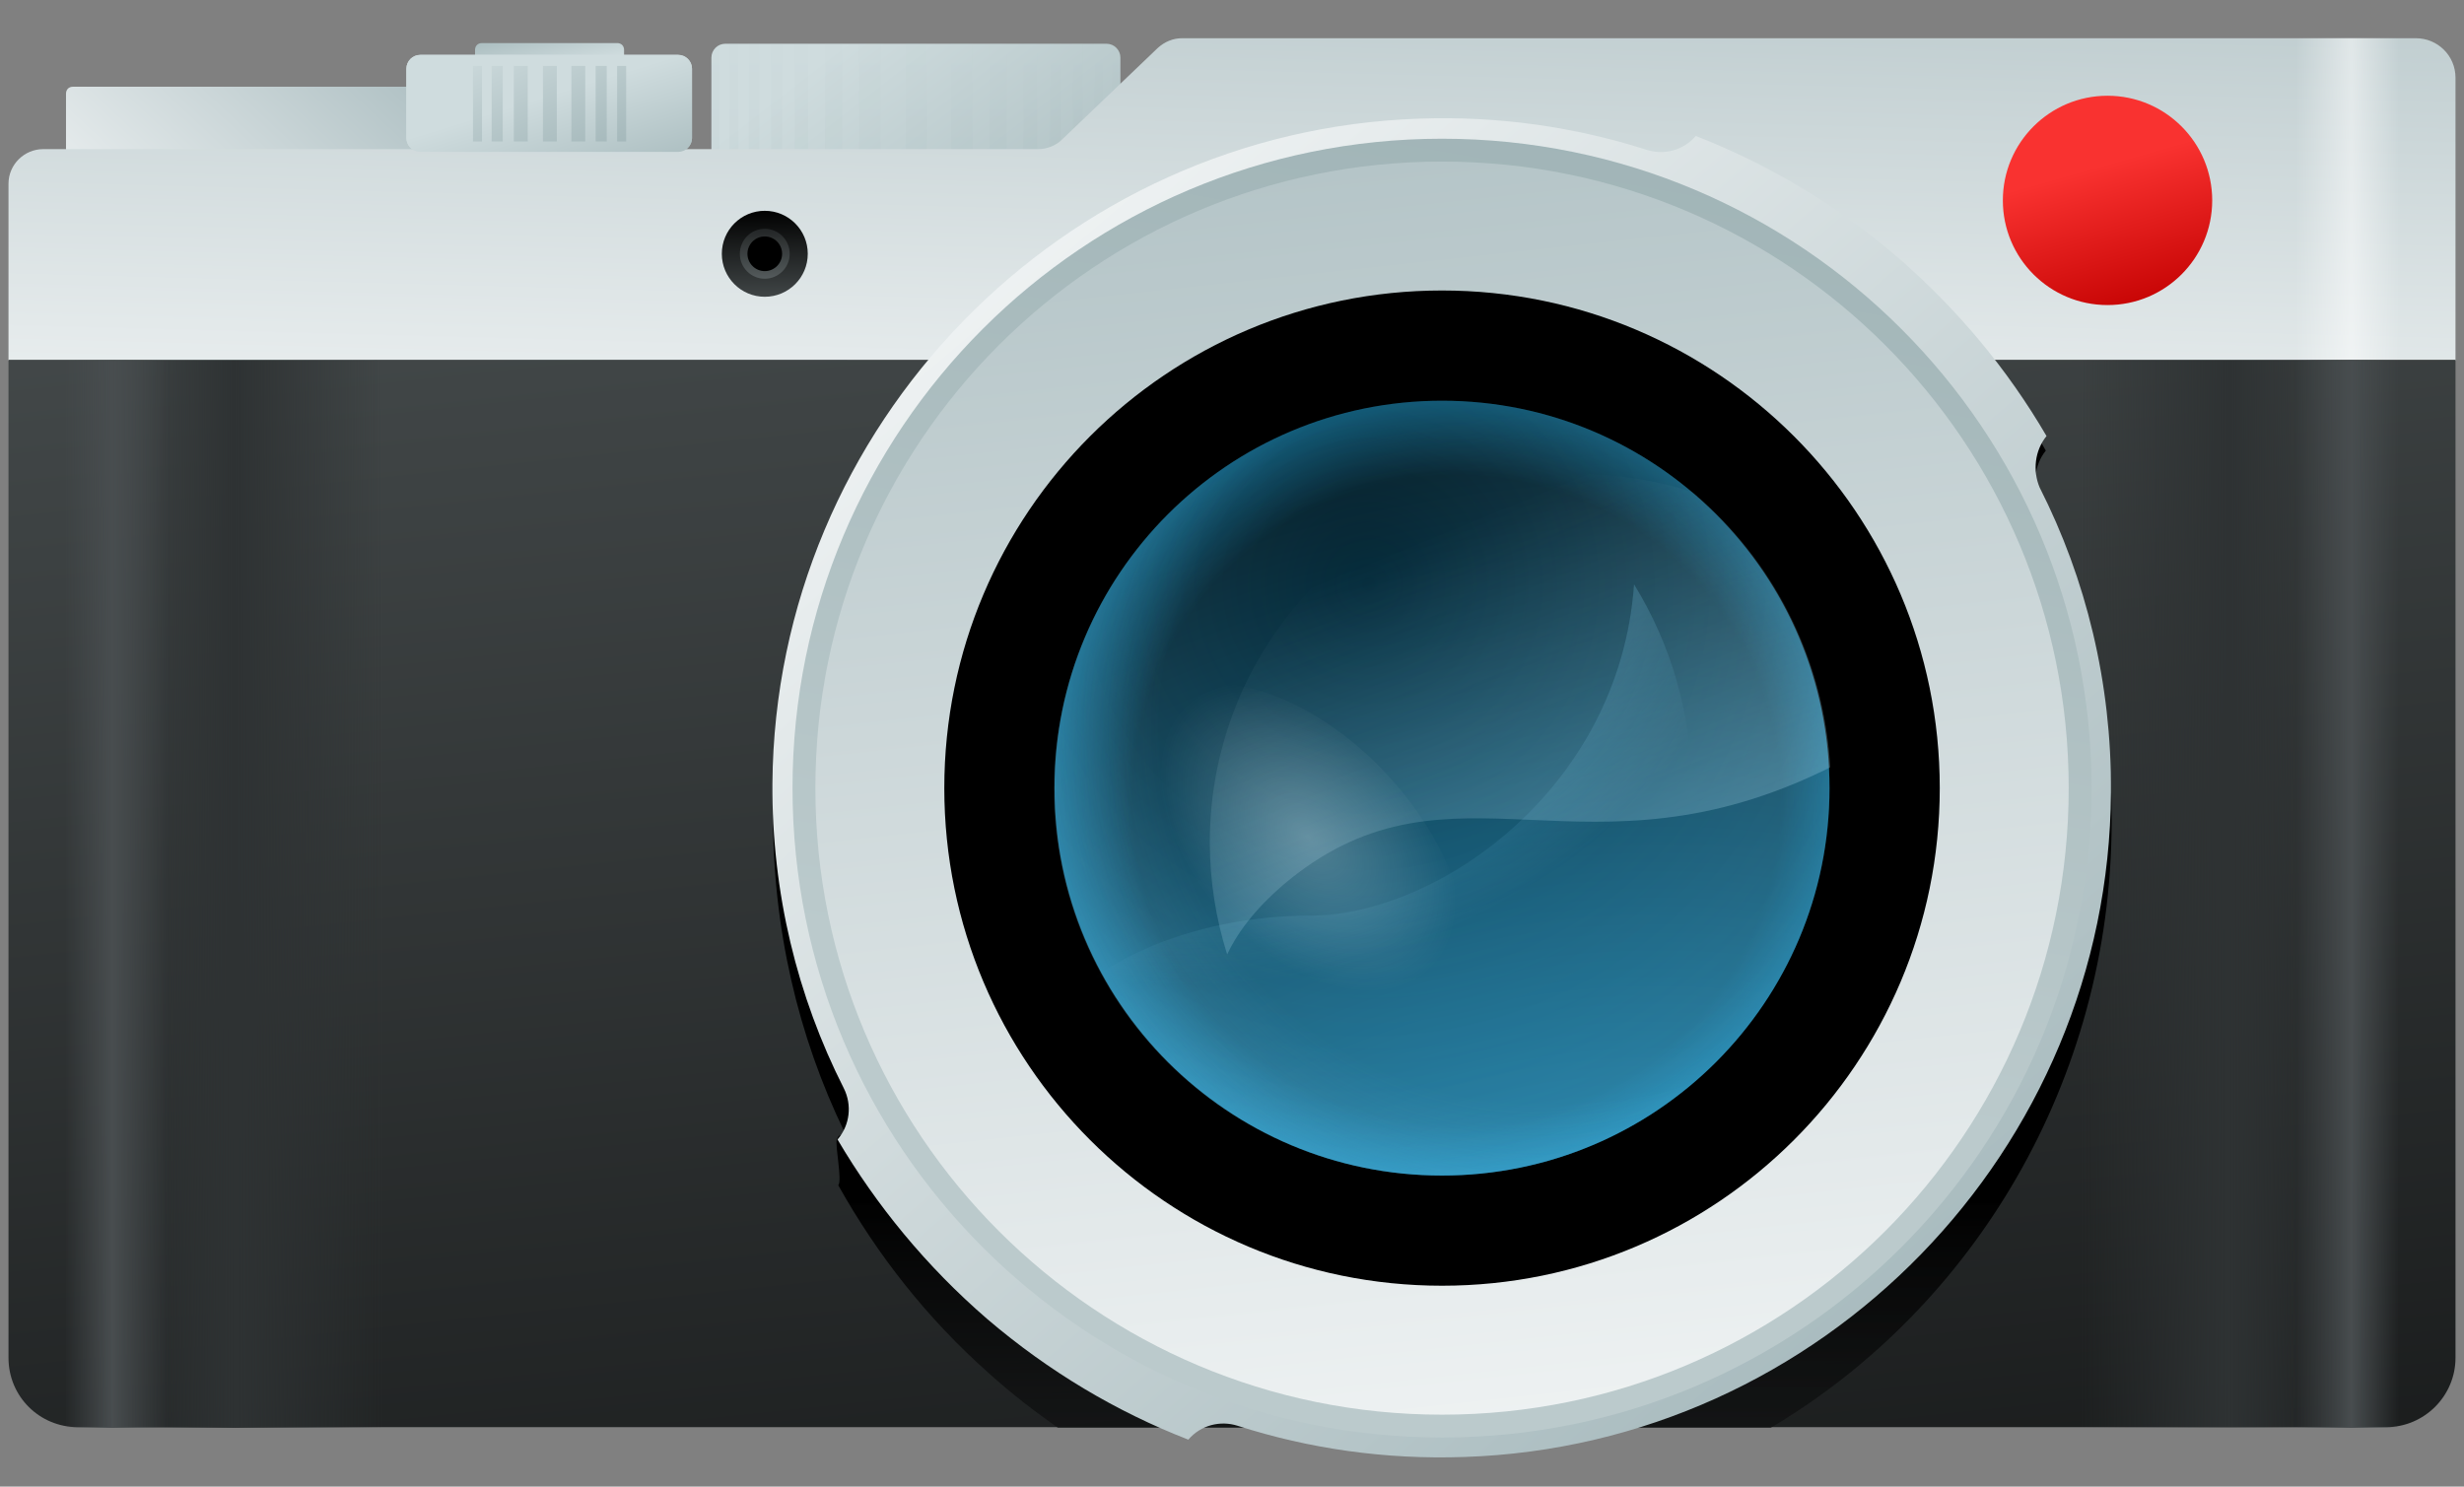 <?xml version="1.0" encoding="UTF-8"?> <svg xmlns="http://www.w3.org/2000/svg" width="58" height="35" viewBox="0 0 58 35" fill="none"><rect x="0" y="0" width="58" height="35" fill="#808080" stroke="none"/> <path d="M26.047 1.03H17.072C16.893 1.03 16.746 1.177 16.746 1.357V3.527C16.746 3.706 16.893 3.853 17.072 3.853H26.047C26.226 3.853 26.373 3.706 26.373 3.527V1.357C26.373 1.177 26.226 1.03 26.047 1.03Z" fill="url(#paint0_linear_128_1)"></path> <g opacity="0.25"> <path opacity="0.25" d="M19.83 1.03H19.422V3.853H19.83V1.03Z" fill="url(#paint1_linear_128_1)"></path> <path opacity="0.25" d="M21.82 1.03H21.315V3.853H21.82V1.03Z" fill="url(#paint2_linear_128_1)"></path> <path opacity="0.25" d="M20.727 1.03H20.221V3.853H20.727V1.03Z" fill="url(#paint3_linear_128_1)"></path> <path opacity="0.25" d="M17.872 1.03H17.627V3.853H17.872V1.03Z" fill="url(#paint4_linear_128_1)"></path> <path opacity="0.25" d="M17.382 1.03H17.17V3.853H17.382V1.03Z" fill="url(#paint5_linear_128_1)"></path> <path opacity="0.25" d="M18.41 1.03H18.149V3.853H18.41V1.03Z" fill="url(#paint6_linear_128_1)"></path> <path opacity="0.25" d="M22.897 1.03H22.392V3.853H22.897V1.03Z" fill="url(#paint7_linear_128_1)"></path> <path opacity="0.25" d="M19.03 1.03H18.704V3.853H19.03V1.03Z" fill="url(#paint8_linear_128_1)"></path> <path opacity="0.25" d="M25.965 1.03H25.753V3.853H25.965V1.03Z" fill="url(#paint9_linear_128_1)"></path> <path opacity="0.25" d="M26.373 1.275C26.34 1.177 26.275 1.095 26.177 1.046V3.82C26.275 3.788 26.34 3.69 26.373 3.592V1.275Z" fill="url(#paint10_linear_128_1)"></path> <path opacity="0.25" d="M16.942 3.821V1.047C16.827 1.096 16.746 1.211 16.746 1.341V3.511C16.746 3.658 16.827 3.772 16.942 3.821Z" fill="url(#paint11_linear_128_1)"></path> <path opacity="0.25" d="M24.97 1.03H24.709V3.853H24.97V1.03Z" fill="url(#paint12_linear_128_1)"></path> <path opacity="0.25" d="M24.415 1.03H24.089V3.853H24.415V1.03Z" fill="url(#paint13_linear_128_1)"></path> <path opacity="0.25" d="M25.492 1.03H25.247V3.853H25.492V1.03Z" fill="url(#paint14_linear_128_1)"></path> <path opacity="0.25" d="M23.697 1.03H23.289V3.853H23.697V1.03Z" fill="url(#paint15_linear_128_1)"></path> </g> <path d="M9.713 2.042H1.717C1.619 2.042 1.554 2.108 1.554 2.206V3.593H9.713V2.042Z" fill="url(#paint16_linear_128_1)"></path> <path d="M14.69 3.299H11.182V1.177C11.182 1.079 11.247 1.014 11.345 1.014H14.527C14.625 1.014 14.69 1.079 14.69 1.177V3.299Z" fill="url(#paint17_linear_128_1)"></path> <path d="M15.963 3.576H9.893C9.713 3.576 9.566 3.429 9.566 3.25V1.618C9.566 1.438 9.713 1.292 9.893 1.292H15.963C16.142 1.292 16.289 1.438 16.289 1.618V3.25C16.289 3.429 16.142 3.576 15.963 3.576Z" fill="url(#paint18_linear_128_1)"></path> <path d="M27.254 1.128L25.002 3.282C24.855 3.429 24.643 3.511 24.431 3.511H1.016C0.575 3.511 0.2 3.87 0.2 4.327V8.487H19.944V17.739H45.97V8.487H57.8V1.83C57.8 1.308 57.376 0.9 56.87 0.9H27.825C27.613 0.9 27.417 0.981 27.254 1.128Z" fill="url(#paint19_linear_128_1)"></path> <path opacity="0.5" d="M56.511 0.9H54.063V8.487H56.511V0.9Z" fill="url(#paint20_linear_128_1)"></path> <path d="M1.832 33.6H56.168C57.066 33.6 57.8 32.865 57.8 31.968V8.471H0.2V31.968C0.2 32.882 0.934 33.6 1.832 33.6Z" fill="url(#paint21_linear_128_1)"></path> <path d="M8.995 8.488H2.452V33.616H8.995V8.488Z" fill="url(#paint22_linear_128_1)"></path> <path d="M3.953 8.488H1.505V33.616H3.953V8.488Z" fill="url(#paint23_linear_128_1)"></path> <path d="M55.548 33.6H49.005V8.488H55.548V33.6Z" fill="url(#paint24_linear_128_1)"></path> <path d="M56.511 8.488H54.063V33.616H56.511V8.488Z" fill="url(#paint25_linear_128_1)"></path> <path d="M18.198 19.143C18.181 21.835 18.785 24.397 19.878 26.649C20.009 26.926 19.797 26.551 19.699 26.828C19.65 26.959 19.83 27.791 19.732 27.905C20.645 29.537 21.82 31.038 23.273 32.327C23.795 32.801 24.349 33.225 24.904 33.616H41.678C46.443 30.794 49.69 25.458 49.706 19.371C49.723 16.679 49.119 14.117 48.026 11.866C47.83 11.457 47.879 10.952 48.156 10.609C47.748 9.875 47.275 9.157 46.753 8.488H22.049C19.666 11.36 18.23 15.08 18.198 19.143Z" fill="url(#paint26_linear_128_1)"></path> <path d="M48.173 10.266C47.259 8.7 46.084 7.28 44.648 6.04C43.196 4.8 41.597 3.854 39.916 3.201C39.623 3.544 39.166 3.658 38.758 3.527C37.077 2.989 35.282 2.728 33.422 2.793C25.002 3.07 18.247 10.022 18.182 18.441C18.165 21.02 18.769 23.467 19.862 25.621C20.058 26.012 20.009 26.486 19.715 26.828C20.629 28.379 21.804 29.814 23.24 31.055C24.692 32.295 26.291 33.241 27.972 33.894C28.266 33.551 28.723 33.437 29.131 33.567C30.811 34.106 32.606 34.367 34.466 34.302C42.886 34.024 49.641 27.073 49.69 18.654C49.707 16.075 49.103 13.628 48.01 11.474C47.846 11.082 47.895 10.609 48.173 10.266Z" fill="url(#paint27_linear_128_1)"></path> <path d="M33.944 33.844C42.388 33.844 49.233 26.999 49.233 18.555C49.233 10.111 42.388 3.266 33.944 3.266C25.5 3.266 18.655 10.111 18.655 18.555C18.655 26.999 25.5 33.844 33.944 33.844Z" fill="url(#paint28_linear_128_1)"></path> <path d="M33.944 33.306C42.091 33.306 48.695 26.702 48.695 18.555C48.695 10.408 42.091 3.804 33.944 3.804C25.797 3.804 19.193 10.408 19.193 18.555C19.193 26.702 25.797 33.306 33.944 33.306Z" fill="url(#paint29_linear_128_1)"></path> <path d="M33.944 30.27C40.414 30.27 45.66 25.025 45.66 18.555C45.66 12.084 40.414 6.839 33.944 6.839C27.474 6.839 22.228 12.084 22.228 18.555C22.228 25.025 27.474 30.27 33.944 30.27Z" fill="black"></path> <path d="M33.944 27.676C38.981 27.676 43.065 23.593 43.065 18.555C43.065 13.517 38.981 9.434 33.944 9.434C28.906 9.434 24.823 13.517 24.823 18.555C24.823 23.593 28.906 27.676 33.944 27.676Z" fill="url(#paint30_radial_128_1)"></path> <path d="M33.944 27.676C38.981 27.676 43.065 23.593 43.065 18.555C43.065 13.517 38.981 9.434 33.944 9.434C28.906 9.434 24.823 13.517 24.823 18.555C24.823 23.593 28.906 27.676 33.944 27.676Z" fill="url(#paint31_radial_128_1)"></path> <path d="M30.843 21.557C28.494 21.557 25.589 22.373 24.007 24.771C25.671 26.566 28.053 27.676 30.697 27.676C35.739 27.676 39.818 23.597 39.818 18.555C39.818 16.792 39.328 15.161 38.464 13.757C38.121 18.604 33.797 21.557 30.843 21.557Z" fill="url(#paint32_radial_128_1)"></path> <path opacity="0.25" d="M33.944 27.676C38.981 27.676 43.065 23.593 43.065 18.555C43.065 13.517 38.981 9.434 33.944 9.434C28.906 9.434 24.823 13.517 24.823 18.555C24.823 23.593 28.906 27.676 33.944 27.676Z" fill="url(#paint33_radial_128_1)"></path> <path d="M37.142 11.163C32.361 11.163 28.478 15.047 28.478 19.828C28.478 20.758 28.625 21.639 28.886 22.471C29.163 21.884 29.636 21.296 30.354 20.709C34.205 17.608 37.322 20.937 43.082 18.065C42.935 15.471 41.711 13.154 39.851 11.587C38.986 11.31 38.089 11.163 37.142 11.163Z" fill="url(#paint34_linear_128_1)"></path> <path opacity="0.5" d="M33.454 9.434C30.501 10.821 28.445 13.807 28.445 17.299C28.445 22.079 32.328 25.963 37.109 25.963C38.056 25.963 38.969 25.816 39.818 25.522C38.235 26.86 36.179 27.676 33.928 27.676C28.886 27.676 24.806 23.597 24.806 18.555C24.823 13.676 28.641 9.695 33.454 9.434Z" fill="url(#paint35_radial_128_1)"></path> <path opacity="0.5" d="M33.83 24.184C32.557 25.343 29.979 24.592 28.086 22.504C26.193 20.415 25.687 17.788 26.976 16.629C28.249 15.471 30.827 16.221 32.72 18.31C34.613 20.399 35.102 23.026 33.83 24.184Z" fill="url(#paint36_radial_128_1)"></path> <path d="M49.609 7.182C50.969 7.182 52.073 6.079 52.073 4.718C52.073 3.358 50.969 2.254 49.609 2.254C48.248 2.254 47.145 3.358 47.145 4.718C47.145 6.079 48.248 7.182 49.609 7.182Z" fill="url(#paint37_linear_128_1)"></path> <path d="M18.002 6.987C18.561 6.987 19.014 6.534 19.014 5.975C19.014 5.416 18.561 4.963 18.002 4.963C17.443 4.963 16.991 5.416 16.991 5.975C16.991 6.534 17.443 6.987 18.002 6.987Z" fill="url(#paint38_linear_128_1)"></path> <path d="M18.002 6.562C18.326 6.562 18.589 6.299 18.589 5.975C18.589 5.65 18.326 5.387 18.002 5.387C17.677 5.387 17.415 5.65 17.415 5.975C17.415 6.299 17.677 6.562 18.002 6.562Z" fill="url(#paint39_linear_128_1)"></path> <path d="M18.002 6.383C18.227 6.383 18.41 6.2 18.41 5.975C18.41 5.75 18.227 5.567 18.002 5.567C17.777 5.567 17.594 5.75 17.594 5.975C17.594 6.2 17.777 6.383 18.002 6.383Z" fill="black"></path> <path d="M15.963 3.576H9.893C9.713 3.576 9.566 3.429 9.566 3.25V1.618C9.566 1.438 9.713 1.292 9.893 1.292H15.963C16.142 1.292 16.289 1.438 16.289 1.618V3.25C16.289 3.429 16.142 3.576 15.963 3.576Z" fill="url(#paint40_linear_128_1)"></path> <path d="M11.834 1.552H11.573V3.331H11.834V1.552Z" fill="url(#paint41_linear_128_1)"></path> <path d="M13.107 1.552H12.78V3.331H13.107V1.552Z" fill="url(#paint42_linear_128_1)"></path> <path d="M12.422 1.552H12.095V3.331H12.422V1.552Z" fill="url(#paint43_linear_128_1)"></path> <path d="M13.776 1.552H13.45V3.331H13.776V1.552Z" fill="url(#paint44_linear_128_1)"></path> <path d="M11.345 1.552H11.133V3.331H11.345V1.552Z" fill="url(#paint45_linear_128_1)"></path> <path d="M14.739 1.552H14.526V3.331H14.739V1.552Z" fill="url(#paint46_linear_128_1)"></path> <path d="M14.282 1.552H14.021V3.331H14.282V1.552Z" fill="url(#paint47_linear_128_1)"></path> <defs> <linearGradient id="paint0_linear_128_1" x1="28.468" y1="11.344" x2="20.228" y2="0.71" gradientUnits="userSpaceOnUse"> <stop stop-color="#8EA5A8"></stop> <stop offset="1" stop-color="#CFDCDE"></stop> </linearGradient> <linearGradient id="paint1_linear_128_1" x1="19.629" y1="3.658" x2="19.629" y2="0.117" gradientUnits="userSpaceOnUse"> <stop stop-color="#8EA5A8"></stop> <stop offset="1" stop-color="#CFDCDE"></stop> </linearGradient> <linearGradient id="paint2_linear_128_1" x1="21.562" y1="3.658" x2="21.562" y2="0.117" gradientUnits="userSpaceOnUse"> <stop stop-color="#8EA5A8"></stop> <stop offset="1" stop-color="#CFDCDE"></stop> </linearGradient> <linearGradient id="paint3_linear_128_1" x1="20.482" y1="3.658" x2="20.482" y2="0.117" gradientUnits="userSpaceOnUse"> <stop stop-color="#8EA5A8"></stop> <stop offset="1" stop-color="#CFDCDE"></stop> </linearGradient> <linearGradient id="paint4_linear_128_1" x1="17.752" y1="3.658" x2="17.752" y2="0.117" gradientUnits="userSpaceOnUse"> <stop stop-color="#8EA5A8"></stop> <stop offset="1" stop-color="#CFDCDE"></stop> </linearGradient> <linearGradient id="paint5_linear_128_1" x1="17.272" y1="3.658" x2="17.272" y2="0.117" gradientUnits="userSpaceOnUse"> <stop stop-color="#8EA5A8"></stop> <stop offset="1" stop-color="#CFDCDE"></stop> </linearGradient> <linearGradient id="paint6_linear_128_1" x1="18.283" y1="3.658" x2="18.283" y2="0.117" gradientUnits="userSpaceOnUse"> <stop stop-color="#8EA5A8"></stop> <stop offset="1" stop-color="#CFDCDE"></stop> </linearGradient> <linearGradient id="paint7_linear_128_1" x1="22.642" y1="3.658" x2="22.642" y2="0.117" gradientUnits="userSpaceOnUse"> <stop stop-color="#8EA5A8"></stop> <stop offset="1" stop-color="#CFDCDE"></stop> </linearGradient> <linearGradient id="paint8_linear_128_1" x1="18.873" y1="3.658" x2="18.873" y2="0.117" gradientUnits="userSpaceOnUse"> <stop stop-color="#8EA5A8"></stop> <stop offset="1" stop-color="#CFDCDE"></stop> </linearGradient> <linearGradient id="paint9_linear_128_1" x1="25.852" y1="3.658" x2="25.852" y2="0.117" gradientUnits="userSpaceOnUse"> <stop stop-color="#8EA5A8"></stop> <stop offset="1" stop-color="#CFDCDE"></stop> </linearGradient> <linearGradient id="paint10_linear_128_1" x1="26.274" y1="3.658" x2="26.274" y2="0.117" gradientUnits="userSpaceOnUse"> <stop stop-color="#8EA5A8"></stop> <stop offset="1" stop-color="#CFDCDE"></stop> </linearGradient> <linearGradient id="paint11_linear_128_1" x1="16.849" y1="3.659" x2="16.849" y2="0.118" gradientUnits="userSpaceOnUse"> <stop stop-color="#8EA5A8"></stop> <stop offset="1" stop-color="#CFDCDE"></stop> </linearGradient> <linearGradient id="paint12_linear_128_1" x1="24.84" y1="3.658" x2="24.84" y2="0.117" gradientUnits="userSpaceOnUse"> <stop stop-color="#8EA5A8"></stop> <stop offset="1" stop-color="#CFDCDE"></stop> </linearGradient> <linearGradient id="paint13_linear_128_1" x1="24.25" y1="3.658" x2="24.25" y2="0.117" gradientUnits="userSpaceOnUse"> <stop stop-color="#8EA5A8"></stop> <stop offset="1" stop-color="#CFDCDE"></stop> </linearGradient> <linearGradient id="paint14_linear_128_1" x1="25.372" y1="3.658" x2="25.372" y2="0.117" gradientUnits="userSpaceOnUse"> <stop stop-color="#8EA5A8"></stop> <stop offset="1" stop-color="#CFDCDE"></stop> </linearGradient> <linearGradient id="paint15_linear_128_1" x1="23.494" y1="3.658" x2="23.494" y2="0.117" gradientUnits="userSpaceOnUse"> <stop stop-color="#8EA5A8"></stop> <stop offset="1" stop-color="#CFDCDE"></stop> </linearGradient> <linearGradient id="paint16_linear_128_1" x1="1.031" y1="7.799" x2="10.087" y2="-1.909" gradientUnits="userSpaceOnUse"> <stop stop-color="white"></stop> <stop offset="1" stop-color="#99AFB3"></stop> </linearGradient> <linearGradient id="paint17_linear_128_1" x1="12.408" y1="-0.109" x2="12.816" y2="1.713" gradientUnits="userSpaceOnUse"> <stop stop-color="#8EA5A8"></stop> <stop offset="1" stop-color="#CFDCDE"></stop> </linearGradient> <linearGradient id="paint18_linear_128_1" x1="15.136" y1="9.587" x2="12.873" y2="2.245" gradientUnits="userSpaceOnUse"> <stop stop-color="#BBCACC"></stop> <stop offset="0.423" stop-color="#8EA5A8"></stop> <stop offset="1" stop-color="#CFDCDE"></stop> </linearGradient> <linearGradient id="paint19_linear_128_1" x1="28.771" y1="15.034" x2="29.423" y2="-9.551" gradientUnits="userSpaceOnUse"> <stop stop-color="white"></stop> <stop offset="1" stop-color="#99AFB3"></stop> </linearGradient> <linearGradient id="paint20_linear_128_1" x1="56.475" y1="4.691" x2="54.039" y2="4.691" gradientUnits="userSpaceOnUse"> <stop stop-color="white" stop-opacity="0"></stop> <stop offset="0.463" stop-color="white"></stop> <stop offset="1" stop-color="white" stop-opacity="0"></stop> </linearGradient> <linearGradient id="paint21_linear_128_1" x1="20.685" y1="-58.464" x2="32.978" y2="57.946" gradientUnits="userSpaceOnUse"> <stop stop-color="#939FA1"></stop> <stop offset="1"></stop> </linearGradient> <linearGradient id="paint22_linear_128_1" x1="2.503" y1="21.045" x2="9.036" y2="21.045" gradientUnits="userSpaceOnUse"> <stop stop-color="#2E3233" stop-opacity="0"></stop> <stop offset="0.463" stop-color="#2E3233"></stop> <stop offset="1" stop-color="#2E3233" stop-opacity="0"></stop> </linearGradient> <linearGradient id="paint23_linear_128_1" x1="1.525" y1="21.045" x2="3.961" y2="21.045" gradientUnits="userSpaceOnUse"> <stop stop-color="#484D4F" stop-opacity="0"></stop> <stop offset="0.463" stop-color="#484D4F"></stop> <stop offset="1" stop-color="#484D4F" stop-opacity="0"></stop> </linearGradient> <linearGradient id="paint24_linear_128_1" x1="55.497" y1="21.045" x2="48.964" y2="21.045" gradientUnits="userSpaceOnUse"> <stop stop-color="#2E3233" stop-opacity="0"></stop> <stop offset="0.463" stop-color="#2E3233"></stop> <stop offset="1" stop-color="#2E3233" stop-opacity="0"></stop> </linearGradient> <linearGradient id="paint25_linear_128_1" x1="56.475" y1="21.045" x2="54.039" y2="21.045" gradientUnits="userSpaceOnUse"> <stop stop-color="#484D4F" stop-opacity="0"></stop> <stop offset="0.463" stop-color="#484D4F"></stop> <stop offset="1" stop-color="#484D4F" stop-opacity="0"></stop> </linearGradient> <linearGradient id="paint26_linear_128_1" x1="33.969" y1="12.943" x2="33.969" y2="45.764" gradientUnits="userSpaceOnUse"> <stop offset="0.463"></stop> <stop offset="1" stop-color="#2E3233" stop-opacity="0"></stop> </linearGradient> <linearGradient id="paint27_linear_128_1" x1="18.409" y1="0.4" x2="49.14" y2="36.298" gradientUnits="userSpaceOnUse"> <stop stop-color="white"></stop> <stop offset="1" stop-color="#99AFB3"></stop> </linearGradient> <linearGradient id="paint28_linear_128_1" x1="39.37" y1="-12.351" x2="32.925" y2="24.362" gradientUnits="userSpaceOnUse"> <stop stop-color="#8EA5A8"></stop> <stop offset="1" stop-color="#BBCACC"></stop> </linearGradient> <linearGradient id="paint29_linear_128_1" x1="36.547" y1="42.563" x2="30.774" y2="-10.716" gradientUnits="userSpaceOnUse"> <stop stop-color="white"></stop> <stop offset="1" stop-color="#99AFB3"></stop> </linearGradient> <radialGradient id="paint30_radial_128_1" cx="0" cy="0" r="1" gradientUnits="userSpaceOnUse" gradientTransform="translate(39.061 42.875) scale(39.257)"> <stop stop-color="#17BBFE"></stop> <stop offset="1"></stop> </radialGradient> <radialGradient id="paint31_radial_128_1" cx="0" cy="0" r="1" gradientUnits="userSpaceOnUse" gradientTransform="translate(34.283 18.824) scale(11.55)"> <stop offset="0.663" stop-color="#17BBFE" stop-opacity="0"></stop> <stop offset="1" stop-color="#17BBFE" stop-opacity="0.75"></stop> </radialGradient> <radialGradient id="paint32_radial_128_1" cx="0" cy="0" r="1" gradientUnits="userSpaceOnUse" gradientTransform="translate(27.957 8.093) scale(15.106)"> <stop stop-color="#80DAFE"></stop> <stop offset="1" stop-color="#80DAFE" stop-opacity="0"></stop> </radialGradient> <radialGradient id="paint33_radial_128_1" cx="0" cy="0" r="1" gradientUnits="userSpaceOnUse" gradientTransform="translate(32.227 13.771) scale(14.284)"> <stop stop-color="#B0E9FF" stop-opacity="0"></stop> <stop offset="0.999" stop-color="#B0E9FF" stop-opacity="0.75"></stop> </radialGradient> <linearGradient id="paint34_linear_128_1" x1="33.187" y1="12.811" x2="46.924" y2="46.259" gradientUnits="userSpaceOnUse"> <stop stop-color="#D1F2FF" stop-opacity="0"></stop> <stop offset="1" stop-color="#80DAFE"></stop> </linearGradient> <radialGradient id="paint35_radial_128_1" cx="0" cy="0" r="1" gradientUnits="userSpaceOnUse" gradientTransform="translate(36.099 17.143) scale(18.002)"> <stop offset="0.487" stop-color="#80DAFE" stop-opacity="0"></stop> <stop offset="1" stop-color="#80DAFE"></stop> </radialGradient> <radialGradient id="paint36_radial_128_1" cx="0" cy="0" r="1" gradientUnits="userSpaceOnUse" gradientTransform="translate(30.794 19.712) rotate(47.815) scale(4.23 2.712)"> <stop stop-color="white" stop-opacity="0.5"></stop> <stop offset="1" stop-color="white" stop-opacity="0"></stop> </radialGradient> <linearGradient id="paint37_linear_128_1" x1="49.384" y1="3.914" x2="50.404" y2="7.518" gradientUnits="userSpaceOnUse"> <stop stop-color="#F93230"></stop> <stop offset="1" stop-color="#C20000"></stop> </linearGradient> <linearGradient id="paint38_linear_128_1" x1="18.061" y1="9.639" x2="17.979" y2="4.934" gradientUnits="userSpaceOnUse"> <stop stop-color="#939FA1"></stop> <stop offset="1"></stop> </linearGradient> <linearGradient id="paint39_linear_128_1" x1="17.997" y1="8.064" x2="17.997" y2="4.554" gradientUnits="userSpaceOnUse"> <stop stop-color="#939FA1"></stop> <stop offset="1"></stop> </linearGradient> <linearGradient id="paint40_linear_128_1" x1="15.136" y1="9.587" x2="12.873" y2="2.245" gradientUnits="userSpaceOnUse"> <stop stop-color="#BBCACC"></stop> <stop offset="0.423" stop-color="#8EA5A8"></stop> <stop offset="1" stop-color="#CFDCDE"></stop> </linearGradient> <linearGradient id="paint41_linear_128_1" x1="13.131" y1="5.91" x2="11.143" y2="1.051" gradientUnits="userSpaceOnUse"> <stop stop-color="#8EA5A8"></stop> <stop offset="1" stop-color="#CFDCDE"></stop> </linearGradient> <linearGradient id="paint42_linear_128_1" x1="14.194" y1="5.522" x2="12.204" y2="0.658" gradientUnits="userSpaceOnUse"> <stop stop-color="#8EA5A8"></stop> <stop offset="1" stop-color="#CFDCDE"></stop> </linearGradient> <linearGradient id="paint43_linear_128_1" x1="13.601" y1="5.741" x2="11.61" y2="0.877" gradientUnits="userSpaceOnUse"> <stop stop-color="#8EA5A8"></stop> <stop offset="1" stop-color="#CFDCDE"></stop> </linearGradient> <linearGradient id="paint44_linear_128_1" x1="14.788" y1="5.304" x2="12.797" y2="0.439" gradientUnits="userSpaceOnUse"> <stop stop-color="#8EA5A8"></stop> <stop offset="1" stop-color="#CFDCDE"></stop> </linearGradient> <linearGradient id="paint45_linear_128_1" x1="12.715" y1="6.06" x2="10.728" y2="1.205" gradientUnits="userSpaceOnUse"> <stop stop-color="#8EA5A8"></stop> <stop offset="1" stop-color="#CFDCDE"></stop> </linearGradient> <linearGradient id="paint46_linear_128_1" x1="15.669" y1="4.972" x2="13.682" y2="0.118" gradientUnits="userSpaceOnUse"> <stop stop-color="#8EA5A8"></stop> <stop offset="1" stop-color="#CFDCDE"></stop> </linearGradient> <linearGradient id="paint47_linear_128_1" x1="15.255" y1="5.128" x2="13.267" y2="0.269" gradientUnits="userSpaceOnUse"> <stop stop-color="#8EA5A8"></stop> <stop offset="1" stop-color="#CFDCDE"></stop> </linearGradient> </defs> </svg> 